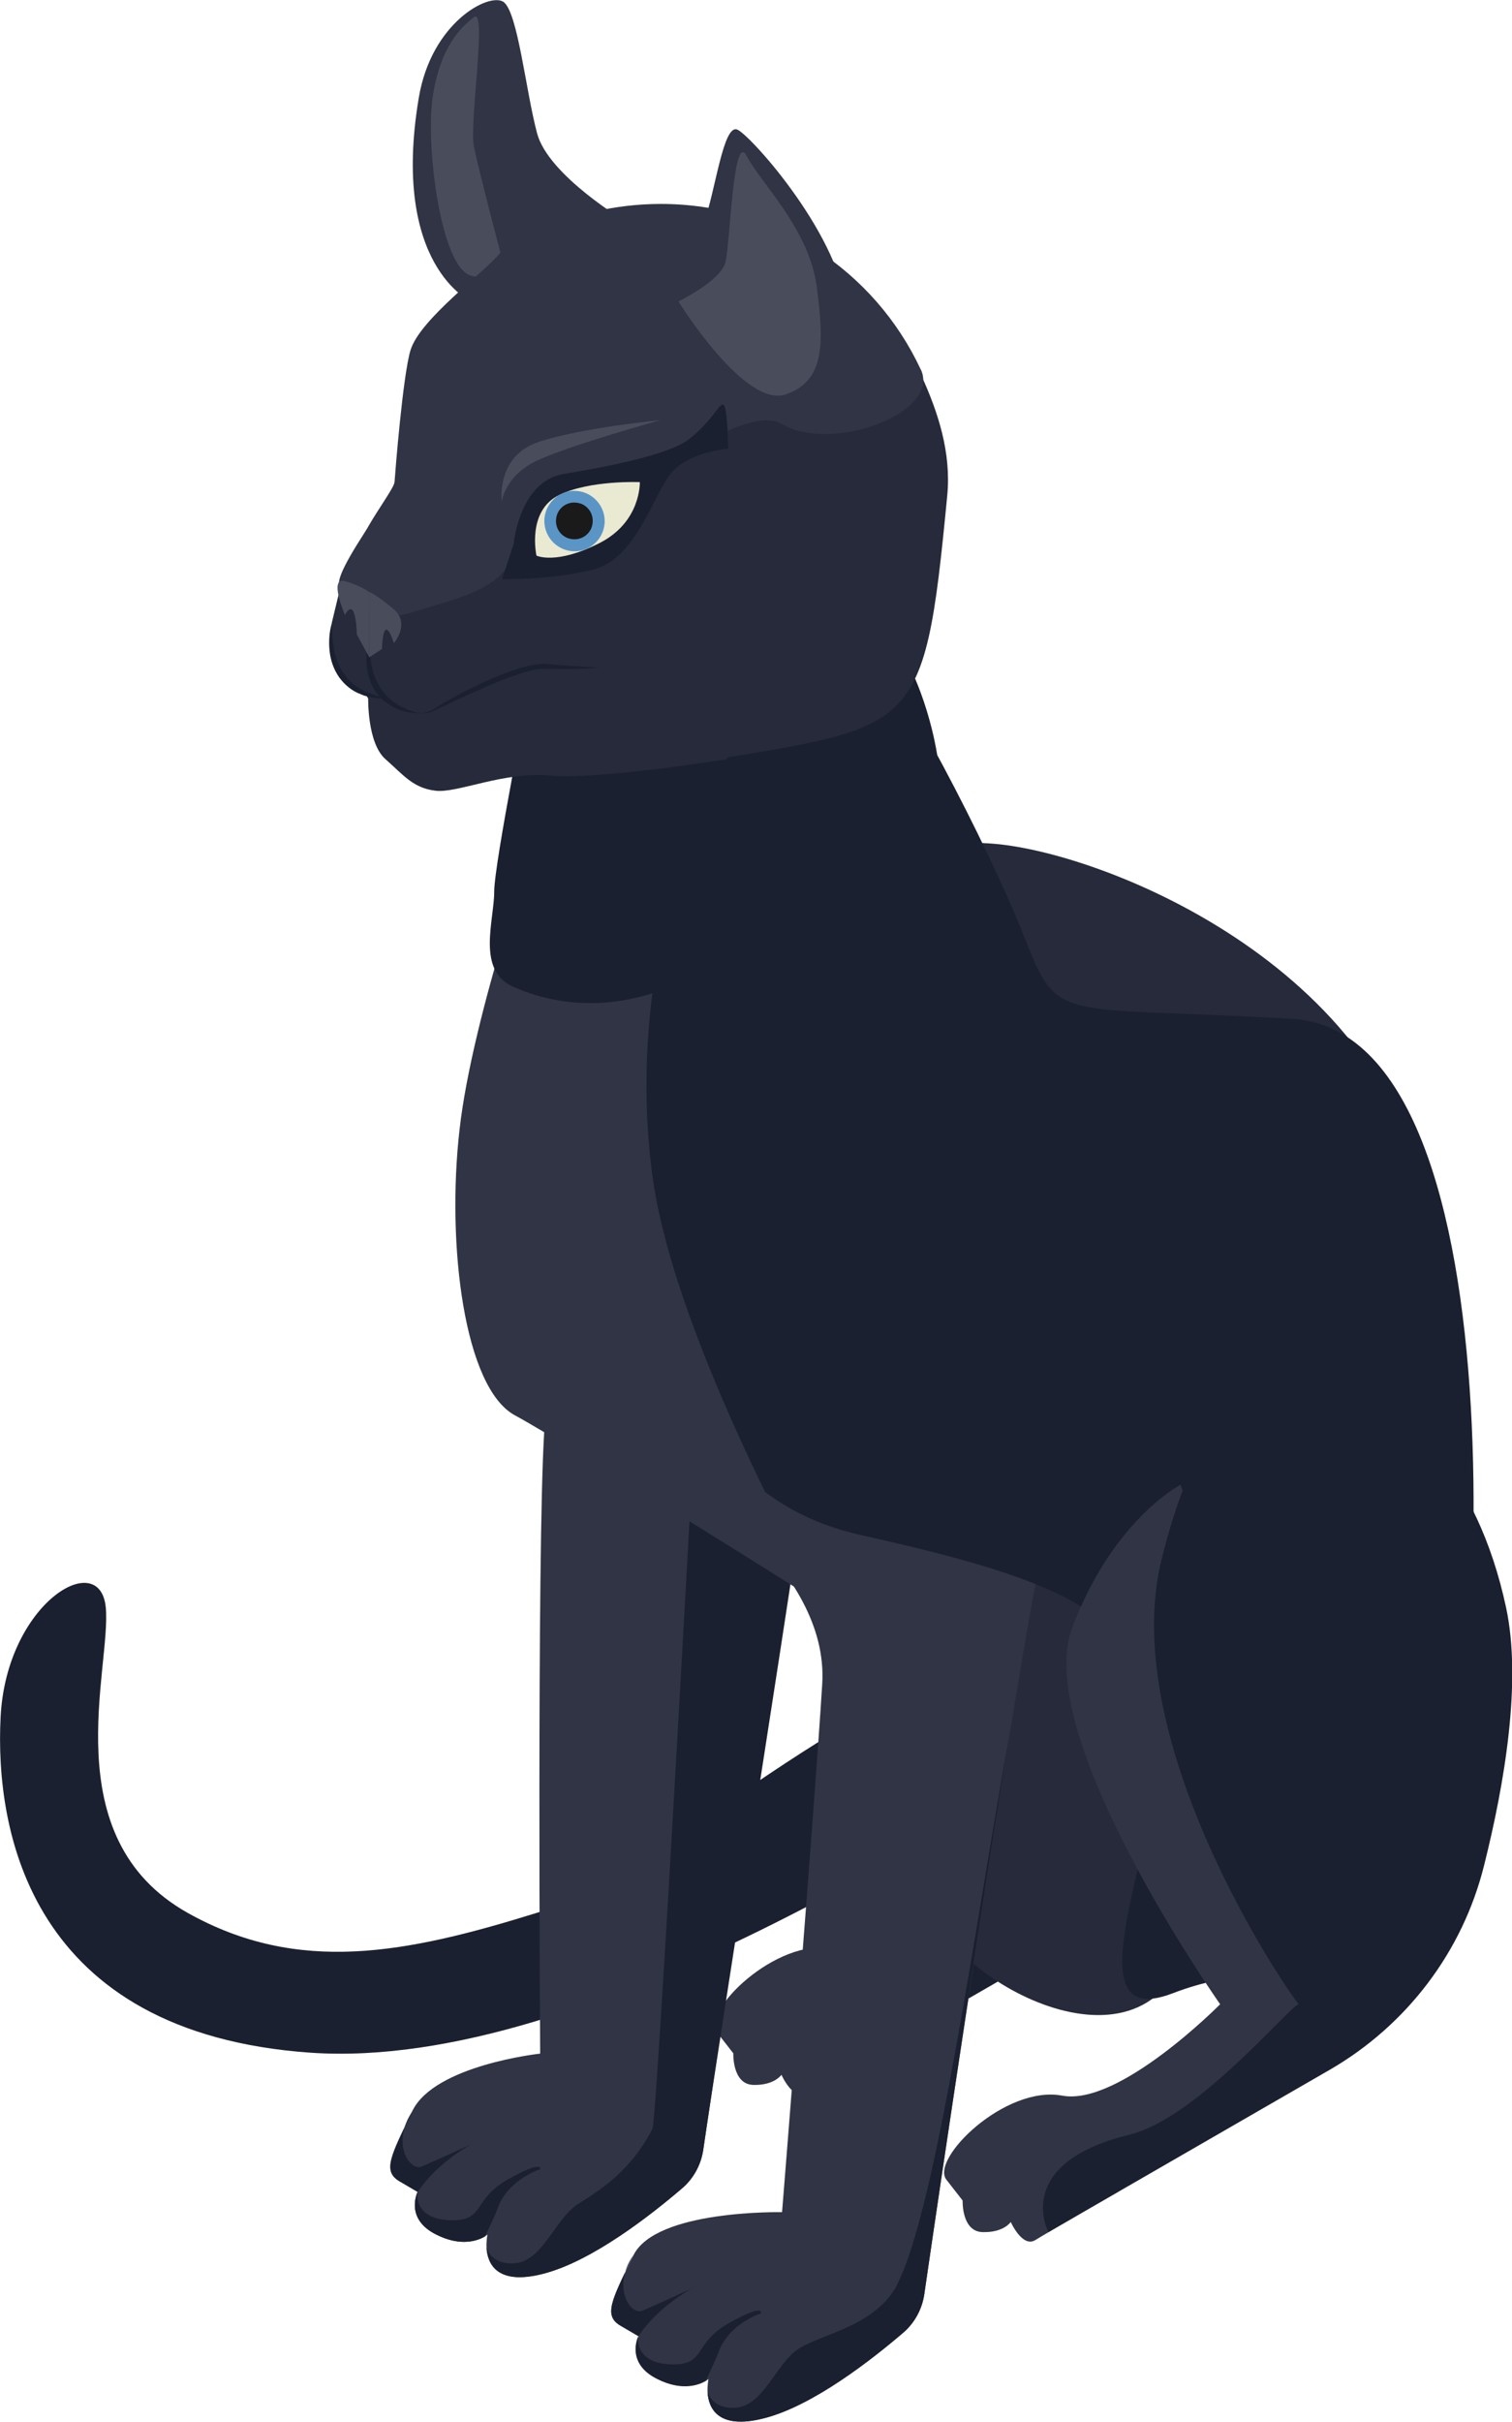 <?xml version="1.0" encoding="UTF-8"?><svg xmlns="http://www.w3.org/2000/svg" viewBox="0 0 49.32 78.97"><defs><style>.d{fill:#262a3a;}.e{fill:#494c5b;}.f{fill:#012353;}.g{fill:#5a95c6;}.h{fill:#eae9d2;}.i{fill:#313444;}.j{fill:#1b2030;}.k{fill:#1a1a1a;}</style></defs><g id="a"/><g id="b"><g id="c"><g><path class="j" d="M41.47,55.98s-2.53-.85-6.15,1.06c-3.62,1.91-16.03,10.52-25.19,9.89C.97,66.29-.17,59.69,.02,55.98c.19-3.71,3.24-5.53,3.43-3.57,.19,1.96-1.71,7.5,2.67,9.96,3.62,2.03,7.14,1.32,11.39,0,4.25-1.32,10.63-8,16.17-8.38,5.54-.38,7.78,1.99,7.78,1.99Z"/><path class="i" d="M29.79,41.8s-2.22,1.15-3.54,4.68c-1.32,3.53,6.07,14.07,6.07,14.07,0,0-3.29,3.33-5.15,2.98-1.86-.35-4.31,2.06-3.78,2.74l.53,.68s-.04,1.01,.65,1.03c.69,.02,.92-.33,.92-.33,0,0,.38,.86,.8,.59,.42-.26,2.67-1.56,2.67-1.56l7.99-5.31-4.01-10.3-3.15-9.26Z"/><path class="j" d="M34.89,38.47c-1.78-.55-6.87,2.28-8.43,8.48-1.57,6.2,8.51,13.85,8.43,13.61-.08-.24-3.24,3.68-5.53,4.24-3.86,.94-2.65,3.18-2.65,3.18l12.81-7.39s1.88-10.04,.88-14.77c-.95-4.45-3.39-6.69-5.5-7.35Z"/><path class="d" d="M17.57,27.01s-.15,6.59-.12,11.39c.03,4.84,2.49,10.51,6,10.45,6.94-.12,7.32,.53,8.48,3.28,1.16,2.75-.81,5.47-1.51,9.67-.34,2.07,6.33,6.35,8.16,2.07,.99-2.32,9.45-14.78,7.99-24.34-1.24-8.08-10.75-11.82-14.31-12.03-7.77-.45-7.6,.22-8.76-2.72-1.16-2.94,2.34-5.19,1.35-6.05-.99-.86-7.27,8.27-7.27,8.27Z"/><g><path class="i" d="M34.22,49.52c-.25,.89-.72,3.57-1.26,6.88-.86,5.3-2.16,13.92-2.81,18.4-.07,.49-.32,.95-.7,1.27-.96,.82-2.91,2.37-4.53,2.78-1.52,.39-1.81-.35-1.84-.85-.01-.24,.03-.43,.03-.43,0,0-.03,.02-.08,.06-.2,.12-.76,.36-1.59-.06-.99-.49-.65-1.3-.61-1.39t-.58-.34c-.58-.33-.3-.83,.41-2.3,.73-1.5,4.85-1.41,4.85-1.41,0,0,1.07-13.3,1.31-17.22,.24-3.91-4.82-6.49-3.15-6.5,1.67,0,6.34-10.01,6.34-10.01,0,0,1.67,1.62,3.63,4.25,1.96,2.62,1.38,4.01,.57,6.87Z"/><path class="j" d="M22.62,74.59c-.08,.04-1.18,.64-1.79,1.58l-.58-.34c-.58-.33-.3-.83,.41-2.3-.72,1.05-.09,1.98,.3,1.81,.65-.28,1.61-.73,1.67-.75Z"/><path class="j" d="M24.82,75.43s-1.02,.32-1.37,1.23c-.09,.25-.25,.59-.43,.96-.2,.12-.76,.36-1.59-.06-.99-.49-.65-1.3-.61-1.39,0,0-.16,.87,1.04,.92,1.19,.05,.72-.67,1.91-1.34,1.19-.67,1.05-.32,1.05-.32Z"/><path class="j" d="M29.26,74.49c1.3-2.48,2.63-12.29,3.69-18.05-.86,5.25-2.15,13.87-2.8,18.36-.07,.49-.32,.95-.7,1.27-.96,.82-2.91,2.37-4.53,2.78-1.52,.39-1.81-.35-1.84-.85,.09,.24,.3,.51,.84,.51,.98,0,1.38-1.46,2.15-1.94,.76-.48,2.48-.72,3.2-2.08Z"/></g><g><path class="i" d="M27.01,44.81c-.25,.89-.72,3.56-1.26,6.88-1.08,6.64-2.42,15.76-2.81,18.4-.07,.49-.32,.95-.7,1.27-.96,.82-2.91,2.37-4.53,2.78-1.52,.39-1.81-.35-1.84-.85-.01-.24,.03-.43,.03-.43,0,0-.03,.02-.08,.06-.2,.12-.76,.36-1.59-.06-.99-.49-.65-1.3-.61-1.39t-.58-.34c-.58-.33-.3-.83,.41-2.3,.73-1.5,4.17-1.87,4.17-1.87,0,0-.11-16.33,.13-20.24s-2.95-3-1.28-3.01c1.67,0,6.34-10.01,6.34-10.01,0,0,1.67,1.62,3.63,4.25,1.96,2.62,1.38,4.01,.57,6.87Z"/><path class="j" d="M15.42,69.89c-.08,.04-1.18,.64-1.79,1.58l-.58-.34c-.58-.33-.3-.83,.41-2.3-.72,1.05-.09,1.98,.3,1.81,.65-.28,1.61-.73,1.67-.75Z"/><path class="j" d="M17.62,70.73s-1.02,.32-1.37,1.23c-.09,.25-.25,.59-.43,.96-.2,.12-.76,.36-1.59-.06-.99-.49-.65-1.3-.61-1.39,0,0-.16,.87,1.04,.92,1.19,.05,.72-.67,1.91-1.33,1.19-.67,1.05-.32,1.05-.32Z"/><path class="j" d="M21.28,69.43c.16-.31,1.5-25.13,1.5-25.13,0,0,3.21,5.98,2.96,7.43,1.09-6.59-2.42,15.71-2.8,18.36-.07,.49-.32,.95-.7,1.27-.96,.82-2.91,2.37-4.53,2.78-1.52,.39-1.81-.35-1.84-.85,.09,.24,.3,.51,.84,.51,.98,0,1.38-1.46,2.15-1.94,.76-.48,1.71-1.08,2.42-2.44Z"/></g><path class="j" d="M21.01,29.3s-1.41,11.49-.09,13.44c1.32,1.95,2.18,6.21,7.19,7.32,6.77,1.5,8.43,2.53,9.58,5.27,1.16,2.75-3.39,11.19,.57,9.66,3.97-1.53,6.53,.65,8.35-3.62,1.82-4.28,3.31-27.7-4.46-28.15-7.77-.45-7.6,.22-8.76-2.72-1.16-2.94-4.13-8.62-5.12-9.48-.99-.86-7.27,8.27-7.27,8.27Z"/><path class="i" d="M22.13,28.48l-4.56-1.47s-2.16,6.07-2.58,9.82c-.43,3.75,.15,8.43,1.81,9.32,1.65,.89,10.1,6.21,10.1,6.21,0,0-4.85-8.47-5.61-13.96-.76-5.49,.85-9.92,.85-9.92Z"/><path class="i" d="M38.51,48.41s-2.22,1.15-3.54,4.68c-1.32,3.53,4.83,12.26,4.83,12.26,0,0-3.29,3.33-5.15,2.98-1.86-.35-4.31,2.06-3.78,2.74l.53,.68s-.04,1.01,.65,1.03c.69,.02,.92-.33,.92-.33,0,0,.38,.85,.8,.59,.42-.26,2.67-1.56,2.67-1.56l7.99-5.31-2.77-8.5-3.15-9.26Z"/><path class="j" d="M43.62,45.08c-1.78-.55-4.16-.48-5.72,5.72-1.57,6.2,4.56,14.8,4.48,14.56-.08-.24-3.24,3.68-5.53,4.24-3.86,.94-2.65,3.18-2.65,3.18l9.17-5.29c2.51-1.45,4.34-3.85,5.04-6.67,.67-2.67,1.23-5.99,.72-8.39-.95-4.45-3.39-6.69-5.51-7.35Z"/><g><path class="i" d="M20.44,7.24s-2.55-1.51-2.92-2.89c-.37-1.38-.63-3.97-1.1-4.29-.47-.31-2.35,.67-2.76,3.13-.92,5.48,1.71,6.64,1.71,6.64,0,0,.58-1.04,1.7-1.4,1.12-.36,3.36-1.19,3.36-1.19Z"/><path class="e" d="M16.37,8.42s-.75-2.85-.91-3.63c-.16-.78,.44-4.57,0-4.23s-1.09,.97-1.34,2.56c-.25,1.59,.25,5.61,1.25,5.87,1,.25,1-.57,1-.57Z"/></g><path class="j" d="M17.3,22.27s-1.18,5.87-1.18,6.81-.59,2.57,.63,3.1c3.48,1.52,7.13-.45,9.2-3.27,2.07-2.82,4.62-4.29,4.62-4.29,0,0-.77-5.53-4.52-5.76-1.98-.12-8.76,3.42-8.76,3.42Z"/><path class="f" d="M20.92,19.22c0,.66-.54,1.2-1.2,1.2s-1.2-.54-1.2-1.2,.54-1.2,1.2-1.2,1.2,.54,1.2,1.2Z"/><path class="d" d="M11.22,21.43l.79,1.35s-.03,1.45,.56,1.97c.59,.52,.9,.94,1.62,1.03,.72,.1,2.24-.64,3.78-.49,1.54,.14,5.76-.54,5.76-.54l-1.91-4.08-10.6,.76Z"/><path class="d" d="M30.9,16.14c-.79,8.2-.96,7.46-9.02,8.87-4.43,.77-9.02-2.55-9.02-7.71,0-3.22,1.21-4.53,2.21-4.06,1,.47,2.62,.21,4.15,.1,1.53-.11,4.12-2.69,5.71-1.74,1.58,.95,5.62,2.04,5.13,.66,.54,1.18,.97,2.5,.84,3.88Z"/><g><path class="d" d="M10.83,20.33s-.46,2.29,1.85,2.45c0,0,2.95-1.65,3.95-1.56,1,.09,2.54,.02,2.54,.02l-.28-1.31-4.63-.98-1.02-.41-2.09,.41-.33,1.37Z"/><path class="d" d="M12.05,20.84s-.42,2.12,1.6,2.42c.15,.02,.3,0,.43-.07,.66-.36,2.91-1.53,3.76-1.45,.52,.05,1.19,.05,1.71,.04,.43,0,.75-.41,.66-.83v-.07c-.07-.27-.28-.47-.54-.53l-4.14-.87s-.08-.02-.11-.03l-.77-.31c-.12-.05-.26-.06-.39-.04l-1.45,.28c-.26,.05-.47,.25-.54,.52l-.22,.94Z"/><path class="j" d="M10.83,20.33c-.01,.3,.02,.59,.07,.87,.06,.28,.16,.55,.32,.77,.16,.23,.37,.42,.63,.54,.06,.04,.12,.07,.19,.09l.2,.07c.14,.05,.28,.07,.43,.11-.15,0-.3,0-.45-.02-.15-.04-.3-.05-.44-.12-.29-.1-.54-.31-.72-.56-.18-.26-.28-.56-.31-.86-.03-.3-.01-.61,.07-.89Z"/><path class="j" d="M13.65,23.26c.13,0,.26-.02,.37-.07,.11-.06,.22-.13,.33-.2,.23-.13,.45-.25,.68-.38,.46-.24,.93-.46,1.42-.65,.25-.09,.49-.18,.75-.24,.13-.03,.26-.06,.4-.07,.14-.02,.28,0,.4,.01,.26,.03,.51,.05,.77,.06l.78,.05c-.52,.04-1.04,.06-1.56,.04-.14,0-.25-.01-.37,0-.12,.01-.25,.04-.37,.07-.25,.07-.49,.15-.73,.24-.48,.18-.95,.4-1.42,.61-.24,.11-.47,.22-.7,.33-.12,.05-.23,.11-.36,.16-.13,.05-.26,.05-.39,.02Z"/><path class="j" d="M12.05,20.84c0,.28,.02,.55,.06,.81,.05,.26,.13,.51,.27,.73,.06,.12,.15,.21,.23,.31,.1,.08,.19,.18,.3,.24,.11,.08,.23,.13,.35,.19,.12,.06,.26,.09,.39,.14-.14-.01-.28-.02-.41-.05-.13-.04-.27-.07-.4-.15-.13-.06-.24-.16-.36-.24-.1-.11-.2-.21-.27-.34-.15-.25-.23-.53-.25-.81-.02-.28,0-.56,.08-.83Z"/></g><path class="i" d="M12.26,16.82s1.45-2.65,2.13-2.44c.68,.21,1.9,.52,2.05,1.18,.16,.66,.22,.64,.34,1.67,.17,1.45-.8,1.97-2.33,2.43-1.53,.45-1.97,.72-2.6,.04-.63-.68-1.6,.12,.4-2.88Z"/><path class="i" d="M25.49,13.82c-1.58-.95-7.44,4.26-8.96,4.37-1.53,.1-1.93,.85-4.67-.13-.55-.2,.99-2.02,1.01-2.35,.02-.29,.27-3.47,.52-4.29,.31-1.02,2.41-2.53,2.92-3.17,.33-.23,.68-.43,1.05-.61,1.26-.64,2.69-.99,4.2-.99,3.75,0,6.98,2.2,8.47,5.39,.02,.03,.03,.06,.04,.09,.49,1.39-2.99,2.64-4.57,1.69Z"/><g><path class="j" d="M16.76,17.68s.2-1.96,1.59-2.22c.49-.09,3.29-.51,4.11-1.13,.82-.62,1.06-1.34,1.17-1.09,.11,.25,.12,1.39,.12,1.39,0,0-1.33,.1-1.9,.85-.57,.75-1.12,2.72-2.47,3.08-1.36,.36-3,.32-3,.32l.39-1.2Z"/><path class="h" d="M17.5,18.12s-.33-1.46,.74-1.98c1-.49,2.63-.42,2.63-.42,0,0,.05,1.31-1.34,2-1.39,.7-2.02,.4-2.02,.4Z"/><path class="g" d="M19.72,17.09c-.06,.54-.54,.94-1.08,.88-.54-.06-.93-.54-.88-1.08,.06-.54,.54-.94,1.08-.88,.54,.06,.93,.54,.88,1.08Z"/><path class="k" d="M19.33,17.05c-.03,.33-.33,.57-.66,.53-.33-.03-.57-.33-.53-.66,.03-.33,.33-.57,.66-.53,.33,.03,.57,.33,.53,.66Z"/></g><g><path class="e" d="M11.25,20.05s-.54-1.25,0-1.1c.54,.15,.8,.36,.8,.36v2.13l-.41-.75s-.02-1.3-.39-.64Z"/><path class="e" d="M12.85,20.97s.54-.63,0-1.1c-.54-.46-.8-.57-.8-.57v2.13l.41-.27s.02-1.28,.39-.19Z"/></g><path class="i" d="M21.17,9.28s1.42-1.08,1.79-2.03c.37-.96,.63-3.25,1.1-3.02,.47,.23,3.42,3.53,3.57,6,.23,3.91-3.11,3.26-4.23,1.61-1.12-1.66-2.23-2.56-2.23-2.56Z"/><path class="e" d="M22.13,9.83s1.37-.67,1.53-1.27,.25-4.33,.7-3.47c.44,.86,2.03,2.37,2.28,4.25,.25,1.88,.26,3.08-1.01,3.52-1.34,.46-3.5-3.03-3.5-3.03Z"/><path class="e" d="M16.37,16.39s-.22-1.51,1.2-1.98c1.42-.47,3.97-.71,3.97-.71,0,0-3.04,.84-4.07,1.34-1.03,.51-1.11,1.35-1.11,1.35Z"/></g></g></g></svg>